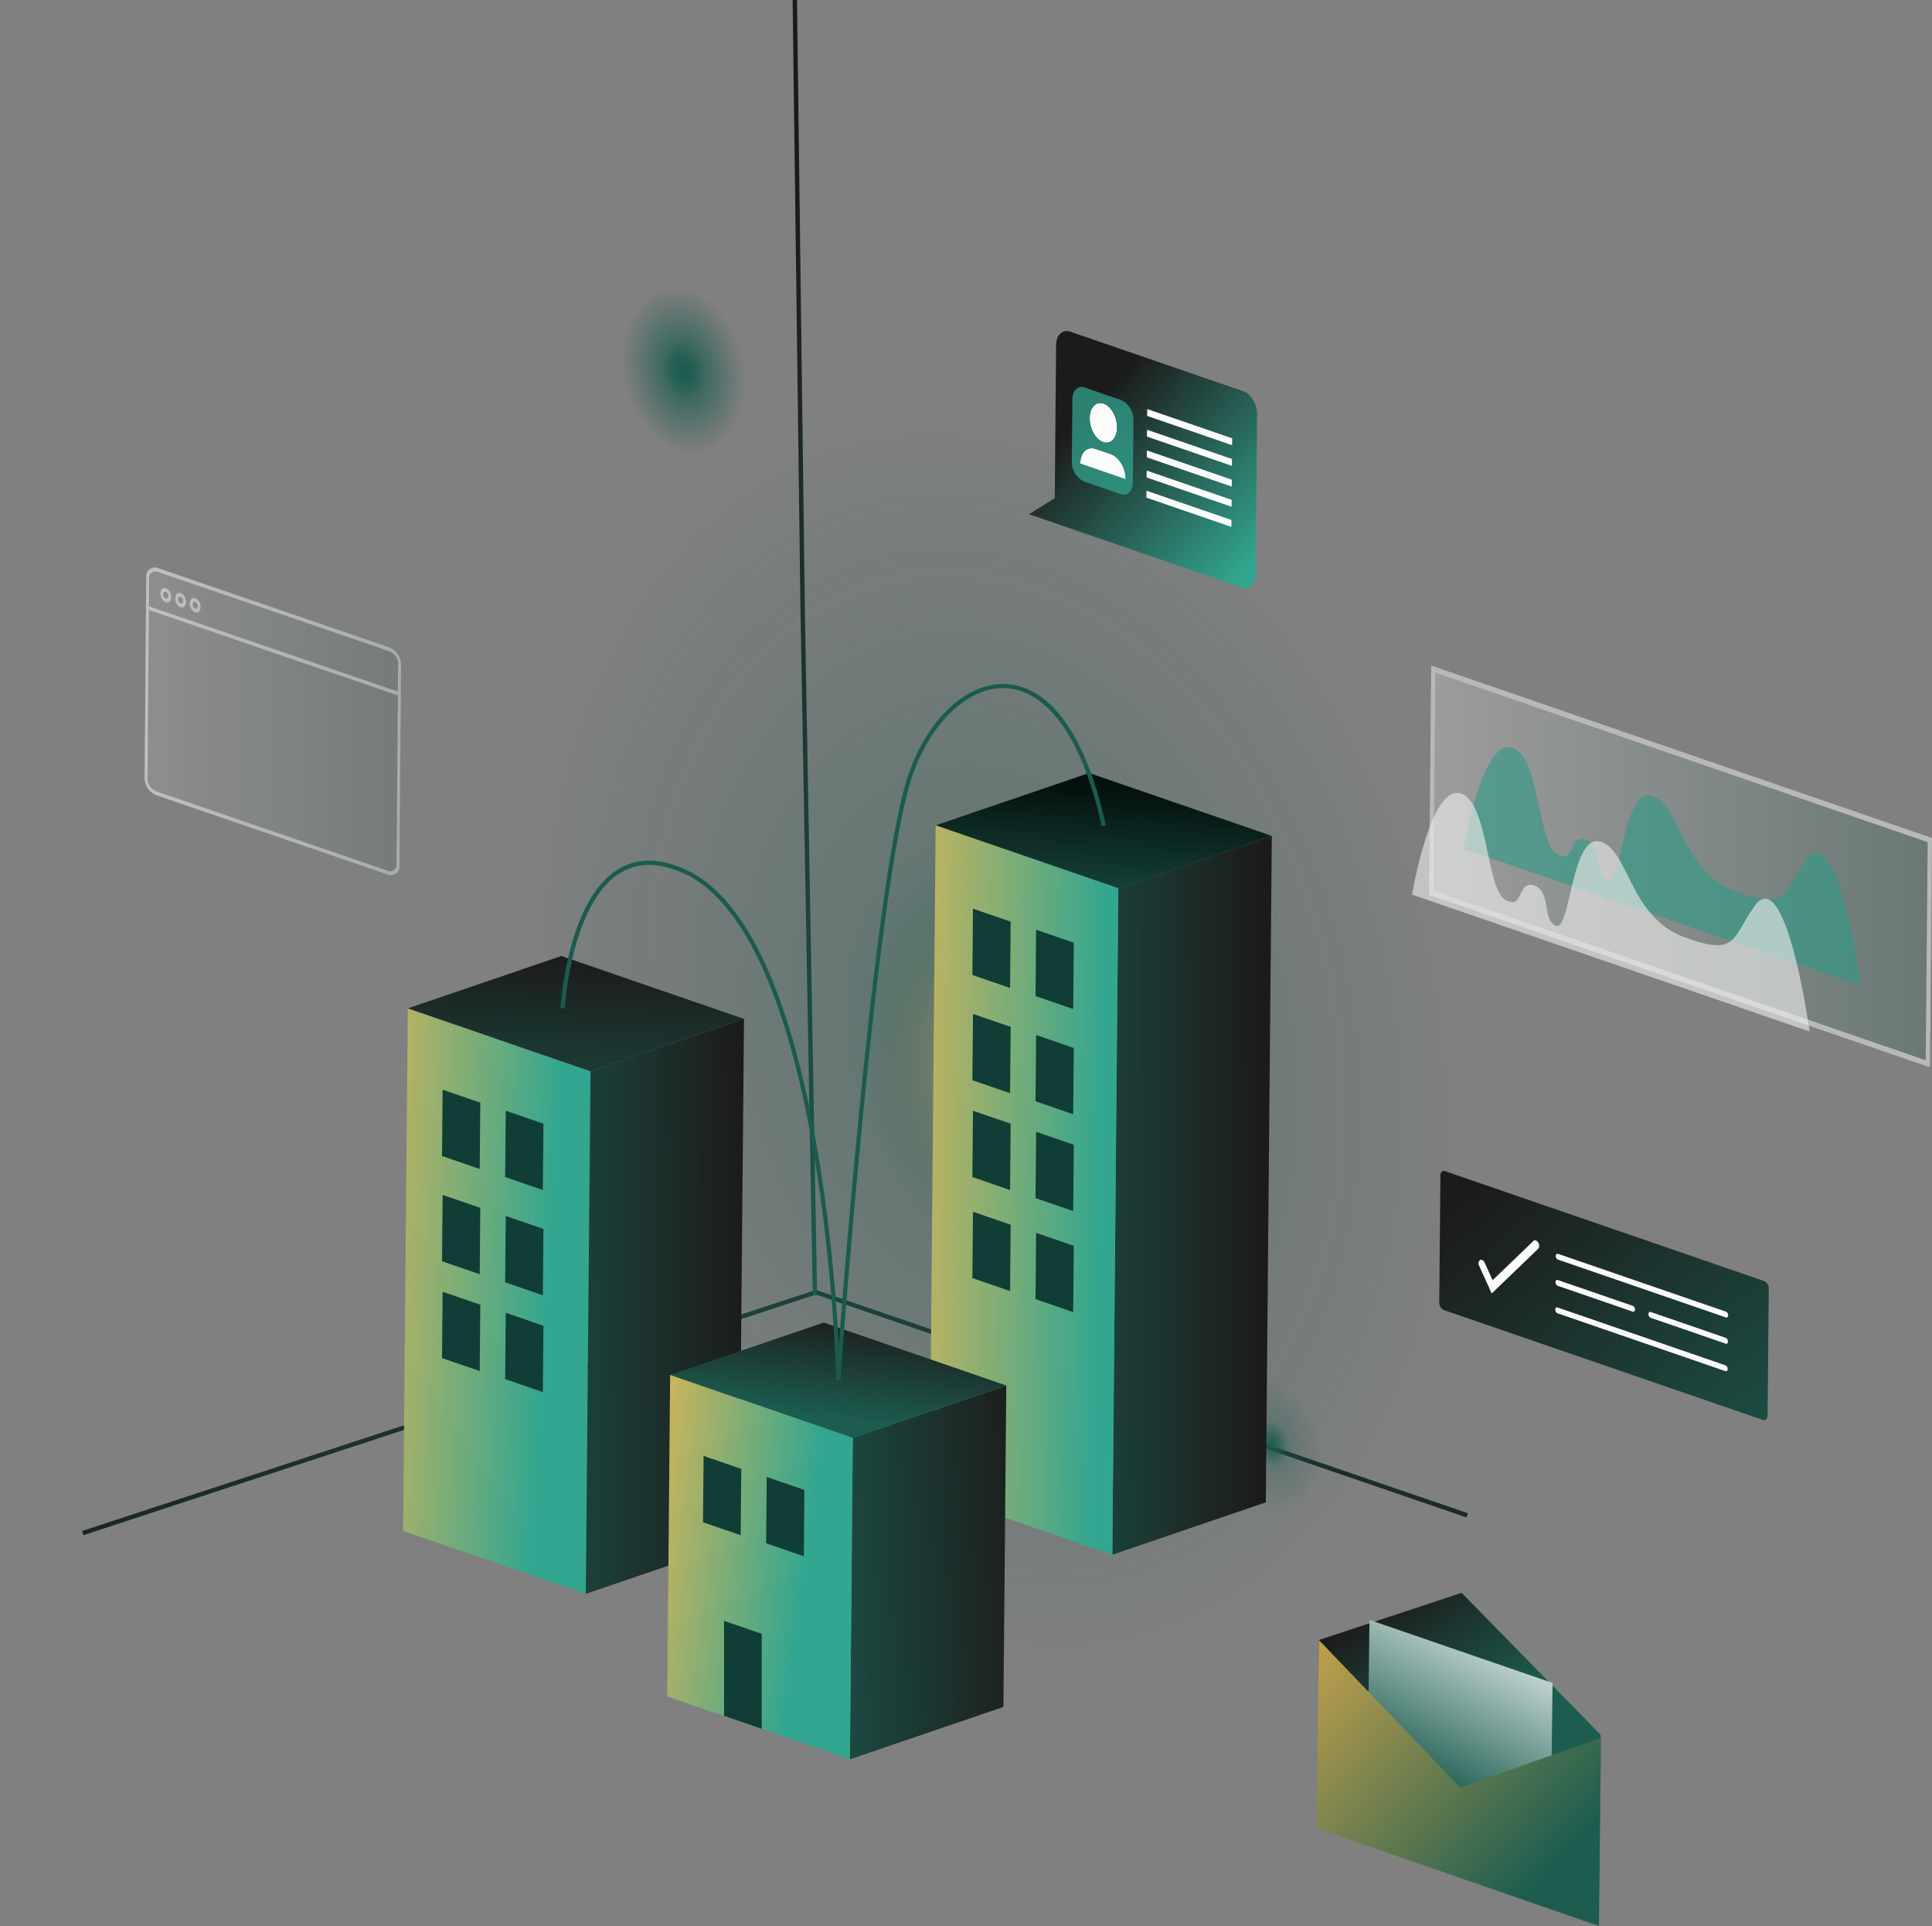 <svg xmlns="http://www.w3.org/2000/svg" xmlns:xlink="http://www.w3.org/1999/xlink" width="459" height="457.535" viewBox="0 0 459 457.535">
  <rect x="0" y="0" width="459" height="457.535" fill="#808080" stroke="none"/>
  <defs>
    <radialGradient id="radial-gradient" cx="114.695" cy="159.58" r="77.173" gradientTransform="matrix(1.441, -0.093, -0.13, -2.005, -29.789, 490.309)" gradientUnits="userSpaceOnUse">
      <stop offset="0" stop-color="#1c5d50"/>
      <stop offset="0.314" stop-color="#1c5d50" stop-opacity="0.424"/>
      <stop offset="1" stop-color="#1c5d50" stop-opacity="0"/>
    </radialGradient>
    <clipPath id="clip-path">
      <path id="Path_284" data-name="Path 284" d="M355.842,322.487" transform="translate(-355.842 -322.487)" fill="none"/>
    </clipPath>
    <clipPath id="clip-path-2">
      <path id="Path_285" data-name="Path 285" d="M355.841,322.569" transform="translate(-355.841 -322.569)" fill="none"/>
    </clipPath>
    <radialGradient id="radial-gradient-2" cx="36.216" cy="52.237" r="24.086" gradientTransform="matrix(1.439, -0.093, -0.13, -2.004, -9.119, 160.278)" gradientUnits="userSpaceOnUse">
      <stop offset="0" stop-color="#ffb94a"/>
      <stop offset="1" stop-color="#1c5d50" stop-opacity="0"/>
    </radialGradient>
    <clipPath id="clip-path-3">
      <path id="Path_288" data-name="Path 288" d="M126.217,264.4h0c0-.112,0-.225.005-.337C126.22,264.172,126.219,264.285,126.217,264.4Z" transform="translate(-126.217 -264.06)" fill="none"/>
    </clipPath>
    <linearGradient id="linear-gradient" y1="0.5" x2="1" y2="0.5" gradientUnits="objectBoundingBox">
      <stop offset="0" stop-color="#fff"/>
      <stop offset="1" stop-color="#1c5d50"/>
    </linearGradient>
    <linearGradient id="linear-gradient-2" x1="0.293" y1="0.272" x2="0.922" y2="0.962" gradientUnits="objectBoundingBox">
      <stop offset="0" stop-color="#1c1b1b"/>
      <stop offset="1" stop-color="#32a690"/>
    </linearGradient>
    <linearGradient id="linear-gradient-3" x1="1.349" y1="1.263" x2="0.059" y2="0.12" gradientUnits="objectBoundingBox">
      <stop offset="0" stop-color="#1c5d50"/>
      <stop offset="1" stop-color="#1c1b1b"/>
    </linearGradient>
    <radialGradient id="radial-gradient-3" cx="1126.093" cy="335.035" r="34.613" gradientTransform="translate(-298.913 -95.851) scale(1.452 1.452)" gradientUnits="userSpaceOnUse">
      <stop offset="0" stop-color="#1c5d50"/>
      <stop offset="0.254" stop-color="#1c5d50"/>
      <stop offset="1" stop-color="#1c5d50" stop-opacity="0"/>
    </radialGradient>
    <linearGradient id="linear-gradient-4" x1="0.5" y1="1.394" x2="0.54" y2="-0.871" gradientUnits="objectBoundingBox">
      <stop offset="0" stop-color="#1c1b1b"/>
      <stop offset="1" stop-color="#1c5d50"/>
    </linearGradient>
    <linearGradient id="linear-gradient-5" x1="0.5" y1="0" x2="1" y2="1" xlink:href="#linear-gradient-4"/>
    <radialGradient id="radial-gradient-4" cx="14.964" cy="21.635" r="9.932" gradientTransform="matrix(1.443, -0.094, 0.13, 2.013, -9.448, -20.508)" gradientUnits="userSpaceOnUse">
      <stop offset="0" stop-color="#1c5d50"/>
      <stop offset="1" stop-color="#1c5d50" stop-opacity="0"/>
    </radialGradient>
    <radialGradient id="radial-gradient-5" cx="4.956" cy="7.166" r="3.29" gradientTransform="matrix(1.443, -0.094, 0.13, 2.013, -3.129, -6.793)" xlink:href="#radial-gradient-4"/>
    <radialGradient id="radial-gradient-6" cx="12.238" cy="17.694" r="8.123" gradientTransform="matrix(1.443, -0.094, 0.13, 2.013, -7.727, -16.772)" xlink:href="#radial-gradient-4"/>
    <radialGradient id="radial-gradient-7" cx="4.053" cy="5.86" r="2.69" gradientTransform="matrix(1.443, -0.094, 0.13, 2.013, -2.559, -5.555)" xlink:href="#radial-gradient-4"/>
    <linearGradient id="linear-gradient-6" x1="-0.524" y1="0.302" x2="0.763" y2="0.551" gradientUnits="objectBoundingBox">
      <stop offset="0" stop-color="#ffb94a"/>
      <stop offset="1" stop-color="#32a690"/>
    </linearGradient>
    <linearGradient id="linear-gradient-7" x1="-0.736" y1="0.424" x2="1" y2="0.369" gradientUnits="objectBoundingBox">
      <stop offset="0" stop-color="#1b5b4f"/>
      <stop offset="1" stop-color="#1c1b1b"/>
    </linearGradient>
    <linearGradient id="linear-gradient-8" x1="0.245" y1="1.676" x2="0.458" gradientUnits="objectBoundingBox">
      <stop offset="0" stop-color="#195348"/>
      <stop offset="1" stop-color="#1c1b1b"/>
    </linearGradient>
    <linearGradient id="linear-gradient-9" x1="-0.759" y1="0.401" x2="0.943" y2="0.38" xlink:href="#linear-gradient-7"/>
    <linearGradient id="linear-gradient-10" x1="0.372" y1="1.31" x2="0.616" y2="0.16" gradientUnits="objectBoundingBox">
      <stop offset="0" stop-color="#195348"/>
      <stop offset="1" stop-color="#05110e"/>
    </linearGradient>
    <linearGradient id="linear-gradient-11" x1="-0.474" y1="0.416" x2="0.903" y2="0.535" xlink:href="#linear-gradient-6"/>
    <linearGradient id="linear-gradient-12" x1="-0.509" y1="0.663" x2="1.173" y2="0.5" xlink:href="#linear-gradient-7"/>
    <linearGradient id="linear-gradient-13" x1="0.191" y1="0.724" x2="0.5" y2="-0.08" xlink:href="#linear-gradient-3"/>
    <linearGradient id="linear-gradient-14" x1="-0.356" y1="0.259" x2="0.728" y2="0.564" xlink:href="#linear-gradient-6"/>
    <linearGradient id="linear-gradient-16" x1="0.529" y1="0.621" x2="0.204" y2="0.039" gradientUnits="objectBoundingBox">
      <stop offset="0" stop-color="#1c5d50"/>
      <stop offset="0.254" stop-color="#1c5d50"/>
      <stop offset="1" stop-color="#1c1b1b"/>
    </linearGradient>
    <linearGradient id="linear-gradient-17" x1="0.736" y1="-0.115" x2="0.436" y2="0.667" xlink:href="#linear-gradient"/>
    <linearGradient id="linear-gradient-18" x1="0.758" y1="0.874" x2="-0.388" y2="-0.205" gradientUnits="objectBoundingBox">
      <stop offset="0" stop-color="#1c5d50"/>
      <stop offset="1" stop-color="#ffb94a"/>
    </linearGradient>
  </defs>
  <g id="Group_687" data-name="Group 687" transform="translate(-126.217 -78.103)">
    <g id="Group_551" data-name="Group 551" transform="translate(224.416 148.964)" opacity="0.6">
      <ellipse id="Ellipse_72" data-name="Ellipse 72" cx="116.023" cy="167.487" rx="116.023" ry="167.487" transform="translate(0 36.424) rotate(-9.031)" fill="url(#radial-gradient)"/>
      <g id="Group_547" data-name="Group 547" transform="translate(140.876 183.581)">
        <g id="Group_649" data-name="Group 649">
          <g id="Group_648" data-name="Group 648" clip-path="url(#clip-path)">
            <g id="Group_546" data-name="Group 546" transform="translate(-34.8 -55.975)">
              <g id="Group_545" data-name="Group 545">
                <path id="Path_1349" data-name="Path 1349" d="M355.835,322.57c.413-27.282-15.163-52.378-34.793-56.058C340.677,270.192,356.252,295.288,355.835,322.57Z" transform="translate(-321.042 -266.512)" fill="none" stroke="#000" stroke-miterlimit="10" stroke-width="0.25"/>
              </g>
              <path id="Path_1350" data-name="Path 1350" d="M355.842,322.487" transform="translate(-321.042 -266.512)" fill="none" stroke="#000" stroke-miterlimit="10" stroke-width="0.25"/>
            </g>
          </g>
        </g>
      </g>
      <g id="Group_550" data-name="Group 550" transform="translate(140.875 183.666)">
        <g id="Group_651" data-name="Group 651">
          <g id="Group_650" data-name="Group 650" clip-path="url(#clip-path-2)">
            <g id="Group_549" data-name="Group 549" transform="translate(-36.285 -0.082)">
              <g id="Group_548" data-name="Group 548">
                <path id="Path_1352" data-name="Path 1352" d="M355.842,322.487c-.412,27.276-16.656,46.408-36.286,42.727C339.186,368.895,355.43,349.763,355.842,322.487Z" transform="translate(-319.556 -322.487)" fill="none" stroke="#000" stroke-miterlimit="10" stroke-width="0.25"/>
              </g>
              <path id="Path_1353" data-name="Path 1353" d="M355.841,322.569" transform="translate(-319.556 -322.487)" fill="none" stroke="#000" stroke-miterlimit="10" stroke-width="0.25"/>
            </g>
          </g>
        </g>
      </g>
      <ellipse id="Ellipse_73" data-name="Ellipse 73" cx="36.216" cy="52.237" rx="36.216" ry="52.237" transform="translate(96.908 137.718) rotate(-9.031)" fill="url(#radial-gradient-2)"/>
    </g>
    <g id="Group_654" data-name="Group 654" transform="translate(126.217 271.713)">
      <g id="Group_653" data-name="Group 653" clip-path="url(#clip-path-3)">
        <g id="Group_652" data-name="Group 652" transform="translate(-149.365)">
          <path id="Path_286" data-name="Path 286" d="M132.126,264.06c-1.7,112.286-68.574,191.031-149.37,175.883C63.553,455.091,130.428,376.346,132.126,264.06Z" transform="translate(17.244 -264.06)" fill="none" stroke="#000" stroke-miterlimit="10" stroke-width="0.25"/>
        </g>
        <path id="Path_287" data-name="Path 287" d="M126.217,264.4h0c0-.112,0-.225.005-.337C126.22,264.172,126.219,264.285,126.217,264.4Z" transform="translate(-126.217 -264.06)" fill="none" stroke="#000" stroke-miterlimit="10" stroke-width="0.25"/>
      </g>
    </g>
    <g id="Group_293" data-name="Group 293" transform="translate(160.575 212.922)" opacity="0.51">
      <g id="Group_775" data-name="Group 775" transform="translate(0 0)">
        <g id="Group_770" data-name="Group 770" transform="translate(0.668 9.08)">
          <path id="Path_620" data-name="Path 620" d="M186.352,236.413l-.007.9L127.2,217.031l-.336-.115v-.891l.343.124Z" transform="translate(-126.859 -216.025)" fill="#fbfbfb"/>
        </g>
        <g id="Group_771" data-name="Group 771" transform="translate(3.754 4.829)">
          <path id="Path_621" data-name="Path 621" d="M131.116,212a2.28,2.28,0,0,1,1.265,2.114c-.008.929-.589,1.485-1.293,1.253a2.286,2.286,0,0,1-1.264-2.126C129.83,212.305,130.406,211.757,131.116,212Zm-.028,2.465c.338.118.607-.152.607-.587a1.071,1.071,0,0,0-.6-.989c-.33-.113-.6.152-.607.588a1.065,1.065,0,0,0,.588.99" transform="translate(-129.823 -211.943)" fill="#fbfbfb"/>
        </g>
        <g id="Group_772" data-name="Group 772" transform="translate(7.278 6.032)">
          <path id="Path_622" data-name="Path 622" d="M134.5,213.152a2.291,2.291,0,0,1,1.264,2.126c-.007.926-.589,1.485-1.293,1.237a2.284,2.284,0,0,1-1.265-2.124C133.226,213.475,133.8,212.916,134.5,213.152Zm-.022,2.475c.329.105.6-.152.607-.589a1.076,1.076,0,0,0-.588-1c-.336-.118-.608.152-.608.585a1.084,1.084,0,0,0,.6,1" transform="translate(-133.208 -213.098)" fill="#fbfbfb"/>
        </g>
        <g id="Group_773" data-name="Group 773" transform="translate(10.747 7.228)">
          <path id="Path_623" data-name="Path 623" d="M137.834,214.3a2.28,2.28,0,0,1,1.256,2.111c-.007.929-.589,1.486-1.293,1.253a2.277,2.277,0,0,1-1.256-2.126C136.55,214.612,137.123,214.059,137.834,214.3Zm-.031,2.464c.33.113.607-.152.607-.587a1.064,1.064,0,0,0-.6-.99c-.329-.115-.606.142-.606.577a1.073,1.073,0,0,0,.6,1" transform="translate(-136.539 -214.246)" fill="#fbfbfb"/>
        </g>
        <g id="Group_774" data-name="Group 774">
          <path id="Path_624" data-name="Path 624" d="M187.134,230.261l-.388,47.907a2.047,2.047,0,0,1-2.9,2.019L129.064,261.41a4.493,4.493,0,0,1-2.847-3.995l.387-47.9a2.052,2.052,0,0,1,1.884-2.206h0a2.051,2.051,0,0,1,1.012.179l54.782,18.776A4.493,4.493,0,0,1,187.134,230.261Zm-3.28,49.034a1.506,1.506,0,0,0,2.034-.628v0a1.522,1.522,0,0,0,.174-.736l.389-47.9a3.294,3.294,0,0,0-2.172-2.863L129.5,208.391c-1.215-.415-2.2.193-2.209,1.353l-.054,6.762-.344-.117v.891l.336.115-.327,40.256a3.3,3.3,0,0,0,2.173,2.863l54.784,18.777" transform="translate(-126.217 -207.304)" fill="#fbfbfb"/>
        </g>
        <g id="Group_774-2" data-name="Group 774" opacity="0.22">
          <path id="Path_624-2" data-name="Path 624" d="M187.134,230.261l-.388,47.907a2.047,2.047,0,0,1-2.9,2.019L129.064,261.41a4.493,4.493,0,0,1-2.847-3.995l.387-47.9a2.052,2.052,0,0,1,1.884-2.206h0a2.051,2.051,0,0,1,1.012.179l54.782,18.776A4.493,4.493,0,0,1,187.134,230.261Z" transform="translate(-126.217 -207.304)" fill="url(#linear-gradient)"/>
        </g>
      </g>
    </g>
    <g id="Group_251" data-name="Group 251" transform="translate(370.689 156.736)">
      <g id="Group_498" data-name="Group 498">
        <path id="Path_1971" data-name="Path 1971" d="M411.939,167.94,370.8,153.775c-1.825-.625-3.317.8-3.339,3.207l-.327,36.365-6.1,3.805,50.5,17.387c1.827.625,3.318-.8,3.34-3.207l.341-37.91C415.224,171.017,413.766,168.569,411.939,167.94Z" transform="translate(-361.025 -153.628)" fill="url(#linear-gradient-2)"/>
        <g id="Group_491" data-name="Group 491" transform="translate(12.169 27.853)">
          <path id="Path_336" data-name="Path 336" d="M379.936,181.772c1.978.682,3.576,3.353,3.547,5.963l-10.771-3.7c.023-2.609,1.65-4.173,3.633-3.49Z" transform="translate(-372.713 -180.38)" fill="#fbfbfb"/>
        </g>
        <g id="Group_492" data-name="Group 492" transform="translate(13.413 16.371)">
          <ellipse id="Ellipse_46" data-name="Ellipse 46" cx="3.092" cy="4.799" rx="3.092" ry="4.799" transform="translate(0 1.629) rotate(-15.276)" fill="#fbfbfb"/>
        </g>
        <g id="Group_493" data-name="Group 493" transform="translate(10.173 13.297)" opacity="0.75">
          <path id="Path_337" data-name="Path 337" d="M382.562,169.526a5.174,5.174,0,0,1,2.861,4.808l-.128,14.689c-.019,2.108-1.334,3.372-2.929,2.822l-8.7-3a5.177,5.177,0,0,1-2.865-4.818l.127-14.689c.019-2.1,1.335-3.363,2.939-2.811Zm-4.233.826c-1.789-.617-3.257.929-3.281,3.448s1.4,5.066,3.193,5.682,3.257-.93,3.281-3.448-1.4-5.065-3.193-5.682M372.8,184.6l10.77,3.7c.023-2.609-1.562-5.281-3.547-5.963l-3.59-1.235c-1.978-.683-3.609.88-3.633,3.49" transform="translate(-370.796 -166.4)" fill="#31a38e"/>
        </g>
        <g id="Group_489" data-name="Group 489" transform="translate(28.019 23.461)">
          <path id="Path_334" data-name="Path 334" d="M408.144,183.112l-.027,1.626-20.181-6.95.027-1.626Z" transform="translate(-387.936 -176.162)" fill="#fbfbfb"/>
        </g>
        <g id="Group_494" data-name="Group 494" transform="translate(27.888 37.947)">
          <path id="Path_338" data-name="Path 338" d="M408.019,197.025l-.027,1.635-20.181-6.95.027-1.635Z" transform="translate(-387.811 -190.075)" fill="#fbfbfb"/>
        </g>
        <g id="Group_495" data-name="Group 495" transform="translate(27.931 33.157)">
          <path id="Path_339" data-name="Path 339" d="M408.06,192.425l-.027,1.635-20.181-6.95.027-1.635Z" transform="translate(-387.852 -185.475)" fill="#fbfbfb"/>
        </g>
        <g id="Group_496" data-name="Group 496" transform="translate(27.974 28.368)">
          <path id="Path_340" data-name="Path 340" d="M408.1,187.825l-.027,1.635-20.182-6.95.027-1.635Z" transform="translate(-387.893 -180.875)" fill="#fbfbfb"/>
        </g>
        <g id="Group_497" data-name="Group 497" transform="translate(28.061 18.545)">
          <path id="Path_341" data-name="Path 341" d="M408.186,178.389l-.027,1.627-20.182-6.95L388,171.44Z" transform="translate(-387.977 -171.44)" fill="#fbfbfb"/>
        </g>
      </g>
    </g>
    <g id="Group_299" data-name="Group 299" transform="translate(468.153 356.265)">
      <g id="Group_769" data-name="Group 769">
        <g id="Group_768" data-name="Group 768">
          <path id="Path_619" data-name="Path 619" d="M531.85,371.434a1.931,1.931,0,0,1,1.069,1.8l-.272,30.136c-.006.788-.5,1.266-1.094,1.06L455.707,378.31a1.941,1.941,0,0,1-1.069-1.8l.272-30.136c.006-.788.5-1.257,1.1-1.052Z" transform="translate(-454.637 -345.27)" fill="url(#linear-gradient-3)"/>
        </g>
        <g id="Group_763" data-name="Group 763" transform="translate(9.327 16.473)">
          <path id="Path_614" data-name="Path 614" d="M477.223,361.132a1.42,1.42,0,0,1,.788,1.324.933.933,0,0,1-.242.659l-11.045,10.609-2.966-6.534a1.125,1.125,0,0,1,.194-1.4.541.541,0,0,1,.463-.039.653.653,0,0,1,.128.06,1.264,1.264,0,0,1,.511.6l1.891,4.165,9.707-9.325A.52.52,0,0,1,477.223,361.132Z" transform="translate(-463.596 -361.092)" fill="#fbfbfb"/>
        </g>
        <g id="Group_764" data-name="Group 764" transform="translate(27.68 19.668)">
          <path id="Path_615" data-name="Path 615" d="M521.666,377.924a.926.926,0,0,1,.511.863c0,.373-.242.6-.521.511l-39.922-13.743a.938.938,0,0,1-.511-.863c0-.383.242-.6.526-.511Z" transform="translate(-481.223 -364.16)" fill="#fbfbfb"/>
        </g>
        <g id="Group_765" data-name="Group 765" transform="translate(27.617 25.888)">
          <path id="Path_616" data-name="Path 616" d="M499.529,376.3a.936.936,0,0,1,.511.863c0,.383-.242.61-.526.511l-17.84-6.143a.937.937,0,0,1-.511-.869c0-.374.242-.6.526-.511Z" transform="translate(-481.162 -370.135)" fill="#fbfbfb"/>
        </g>
        <g id="Group_766" data-name="Group 766" transform="translate(27.559 32.415)">
          <path id="Path_617" data-name="Path 617" d="M521.555,390.173a.937.937,0,0,1,.511.863c0,.383-.242.612-.526.511L481.618,377.8a.937.937,0,0,1-.511-.869c0-.374.242-.6.526-.511Z" transform="translate(-481.106 -376.404)" fill="#fbfbfb"/>
        </g>
        <g id="Group_767" data-name="Group 767" transform="translate(49.699 33.485)">
          <path id="Path_618" data-name="Path 618" d="M520.738,383.6a.937.937,0,0,1,.511.863c0,.383-.242.612-.526.511l-17.84-6.143a.939.939,0,0,1-.511-.871c0-.373.236-.606.526-.511Z" transform="translate(-502.371 -377.431)" fill="#fbfbfb"/>
        </g>
      </g>
    </g>
    <g id="Group_778" data-name="Group 778" transform="translate(475.201 124.792)">
      <g id="Group_777" data-name="Group 777">
        <g id="Group_776" data-name="Group 776">
          <path id="Path_625" data-name="Path 625" d="M505.406,158.879c-.059,6.45-1.915,11.755-4.962,15.39l3.412,12.565-8.467-8.574a15.831,15.831,0,0,1-12.233.378c-12.15-4.185-21.886-19.8-21.75-34.907s10.1-23.932,22.243-19.746S505.542,143.8,505.406,158.879Zm-12.7-1.8c.751-.3,1.017-1.47.6-2.6a3.036,3.036,0,0,0-.568-.946l-12.762-14.2a1.891,1.891,0,0,0-.776-.545,1.063,1.063,0,0,0-1.355.562,2.1,2.1,0,0,0-.219.953l-.175,19.539a2.761,2.761,0,0,0,1.535,2.582,1.1,1.1,0,0,0,.781-.008l12.937-5.345" transform="translate(-461.406 -122.946)" fill="url(#radial-gradient-3)"/>
        </g>
      </g>
    </g>
    <g id="Group_655" data-name="Group 655" transform="translate(145.731 384.526)">
      <path id="Path_289" data-name="Path 289" d="M145.285,430.676l-.325-.988,174.345-57.274.165.057,154.72,53-.338.984L319.3,373.512Z" transform="translate(-144.96 -372.413)" fill="url(#linear-gradient-4)"/>
    </g>
    <g id="Group_656" data-name="Group 656" transform="translate(314.525 78.103)">
      <path id="Path_290" data-name="Path 290" d="M311.871,385.867l-2.932-163.52L307.081,78.116l1.041-.013L309.98,222.33l2.932,163.518Z" transform="translate(-307.081 -78.103)" fill="url(#linear-gradient-5)"/>
    </g>
    <g id="Group_657" data-name="Group 657" transform="translate(270.514 142.447)">
      <ellipse id="Ellipse_46-2" data-name="Ellipse 46" cx="14.964" cy="21.635" rx="14.964" ry="21.635" transform="translate(0 4.698) rotate(-9.031)" fill="url(#radial-gradient-4)"/>
      <ellipse id="Ellipse_47" data-name="Ellipse 47" cx="4.956" cy="7.166" rx="4.956" ry="7.166" transform="translate(12.154 17.416) rotate(-9.031)" fill="url(#radial-gradient-5)"/>
    </g>
    <g id="Group_658" data-name="Group 658" transform="translate(413.635 401.755)">
      <ellipse id="Ellipse_48" data-name="Ellipse 48" cx="12.238" cy="17.694" rx="12.238" ry="17.694" transform="translate(0 3.842) rotate(-9.031)" opacity="0.38" fill="url(#radial-gradient-6)"/>
      <ellipse id="Ellipse_49" data-name="Ellipse 49" cx="4.053" cy="5.86" rx="4.053" ry="5.86" transform="translate(9.94 14.244) rotate(-9.031)" fill="url(#radial-gradient-7)"/>
    </g>
    <g id="Group_663" data-name="Group 663" transform="translate(221.994 305.205)">
      <g id="Group_662" data-name="Group 662">
        <g id="Group_659" data-name="Group 659" transform="translate(0 12.439)">
          <path id="Path_291" data-name="Path 291" d="M262.723,323.118,261.6,447.256l-43.4-14.943,1.119-124.138Z" transform="translate(-218.208 -308.175)" fill="url(#linear-gradient-6)"/>
        </g>
        <g id="Group_660" data-name="Group 660" transform="translate(43.396 14.943)">
          <path id="Path_292" data-name="Path 292" d="M261.007,323.019l36.467-12.439-1.119,124.138-36.467,12.439Z" transform="translate(-259.888 -310.58)" fill="url(#linear-gradient-7)"/>
        </g>
        <g id="Group_661" data-name="Group 661" transform="translate(1.119)">
          <path id="Path_293" data-name="Path 293" d="M219.282,308.667l36.467-12.439,43.4,14.943-36.467,12.439Z" transform="translate(-219.282 -296.228)" fill="url(#linear-gradient-8)"/>
        </g>
      </g>
    </g>
    <g id="Group_668" data-name="Group 668" transform="translate(347.076 261.733)">
      <g id="Group_667" data-name="Group 667">
        <g id="Group_664" data-name="Group 664" transform="translate(43.403 14.945)">
          <path id="Path_294" data-name="Path 294" d="M381.46,282.228l36.467-12.439L416.5,428.1l-36.467,12.439Z" transform="translate(-380.033 -269.789)" fill="url(#linear-gradient-9)"/>
        </g>
        <g id="Group_665" data-name="Group 665" transform="translate(1.427)">
          <path id="Path_295" data-name="Path 295" d="M339.716,267.874l36.467-12.439,43.4,14.945-36.467,12.439Z" transform="translate(-339.716 -255.435)" fill="url(#linear-gradient-10)"/>
        </g>
        <g id="Group_666" data-name="Group 666" transform="translate(0 12.439)">
          <path id="Path_296" data-name="Path 296" d="M383.176,282.327l-1.427,158.31-43.4-14.945,1.427-158.311Z" transform="translate(-338.346 -267.382)" fill="url(#linear-gradient-11)"/>
        </g>
      </g>
    </g>
    <g id="Group_673" data-name="Group 673" transform="translate(284.74 392.291)">
      <g id="Group_672" data-name="Group 672">
        <g id="Group_669" data-name="Group 669" transform="translate(43.396 14.942)">
          <path id="Path_297" data-name="Path 297" d="M320.843,406.662l36.467-12.439-.688,76.365-36.467,12.439Z" transform="translate(-320.155 -394.223)" fill="url(#linear-gradient-12)"/>
        </g>
        <g id="Group_670" data-name="Group 670" transform="translate(0.688)">
          <path id="Path_298" data-name="Path 298" d="M279.135,392.31,315.6,379.871,359,394.814l-36.467,12.439Z" transform="translate(-279.135 -379.871)" fill="url(#linear-gradient-13)"/>
        </g>
        <g id="Group_671" data-name="Group 671" transform="translate(0 12.439)">
          <path id="Path_299" data-name="Path 299" d="M322.558,406.761l-.688,76.365-43.4-14.943.688-76.365Z" transform="translate(-278.474 -391.818)" fill="url(#linear-gradient-14)"/>
        </g>
      </g>
    </g>
    <path id="Path_300" data-name="Path 300" d="M254.606,311.2s2.464-44.313,28.8-32.614c34.36,15.262,36.672,120.952,36.672,120.952s8.426-117.306,16.982-143.248c8.312-25.2,35.621-36.411,46.1,11.544" transform="translate(5.284 6.442)" fill="none" stroke="#1b5b4f" stroke-miterlimit="10" stroke-width="1"/>
    <g id="Group_679" data-name="Group 679" transform="translate(461.688 236.204)">
      <g id="Group_676" data-name="Group 676" transform="translate(4.047)">
        <g id="Group_674" data-name="Group 674">
          <path id="Path_301" data-name="Path 301" d="M452.805,260.954,571.8,301.927,571.3,356.4,452.314,315.432ZM570.3,354.708l.466-51.789L453.814,262.651l-.466,51.788L570.3,354.708" transform="translate(-452.314 -260.954)" fill="#ededed" opacity="0.51"/>
        </g>
        <g id="Group_675" data-name="Group 675" transform="translate(1.034 1.697)" opacity="0.22">
          <path id="Path_302" data-name="Path 302" d="M570.721,302.852l-.467,51.788L453.307,314.372l.467-51.788Z" transform="translate(-453.307 -262.584)" fill="url(#linear-gradient)"/>
        </g>
      </g>
      <g id="Group_677" data-name="Group 677" transform="translate(12.233 19.386)" opacity="0.62">
        <path id="Path_303" data-name="Path 303" d="M544.649,304.789c5.777,1.988,9.761,29.99,9.97,31.464l-94.443-32.519c.221-1.275,4.422-25.521,11.268-24.1a3.315,3.315,0,0,1,.43.119c6.4,2.2,5.945,22.532,10.394,25.146a5.289,5.289,0,0,0,.944.45c3.364,1.159,2.086-4.939,5.946-3.8,4.125,1.417,1.877,8.365,5.251,9.586,3.423,1.18,3.64-21.913,10.474-19.985.093.026.184.054.274.085,6.573,2.262,6.76,17.85,19.787,22.635.433.16.853.309,1.254.448,11.376,3.917,10.091-.7,15.516-8.067C542.727,304.87,543.71,304.466,544.649,304.789Z" transform="translate(-460.176 -279.573)" fill="#2e9a86"/>
      </g>
      <g id="Group_678" data-name="Group 678" transform="translate(0 30.259)" opacity="0.62">
        <path id="Path_304" data-name="Path 304" d="M532.911,315.236c5.776,1.988,9.76,29.989,9.969,31.464l-94.453-32.523c.221-1.276,4.422-25.522,11.269-24.1a3.543,3.543,0,0,1,.43.118c6.4,2.206,5.945,22.533,10.4,25.15a5.335,5.335,0,0,0,.942.449c3.358,1.157,2.09-4.939,5.948-3.8,4.125,1.417,1.868,8.363,5.251,9.587,3.414,1.175,3.629-21.917,10.465-19.988.093.025.184.054.275.085,6.572,2.262,6.759,17.837,19.786,22.635.433.159.853.309,1.253.447,11.377,3.918,10.091-.694,15.527-8.064C530.988,315.317,531.97,314.912,532.911,315.236Z" transform="translate(-448.427 -290.017)" fill="#ededed"/>
      </g>
    </g>
    <g id="Group_730" data-name="Group 730" transform="translate(422.188 456.494)">
      <g id="Group_688" data-name="Group 688" transform="translate(16.885 0)">
        <g id="Group_727" data-name="Group 727" transform="translate(0.485)">
          <path id="Path_336-2" data-name="Path 336" d="M442.645,407.656l33.017,33.7-.485,44.721L408.737,463.2v-44.34Z" transform="translate(-408.737 -407.656)" fill="url(#linear-gradient-16)"/>
        </g>
        <g id="Group_728" data-name="Group 728" transform="translate(11.901 6.418)">
          <path id="Path_337-2" data-name="Path 337" d="M465.41,429.71l-.6,48.411L421.317,463.14l.6-48.411Z" transform="translate(-421.317 -414.728)" fill="url(#linear-gradient-17)"/>
        </g>
        <g id="Group_729" data-name="Group 729" transform="translate(0 11.209)">
          <path id="Path_338-2" data-name="Path 338" d="M475.713,443.221l-.485,44.721L408.2,464.729l.485-44.721,33.6,35.039Z" transform="translate(-408.203 -420.007)" fill="url(#linear-gradient-18)"/>
        </g>
      </g>
    </g>
    <g id="Group_837" data-name="Group 837">
      <g id="Group_831" data-name="Group 831" transform="translate(231.235 336.965)">
        <path id="Path_299-2" data-name="Path 299" d="M287.568,394.9l-.142,15.754-8.953-3.083.142-15.754Z" transform="translate(-278.474 -391.818)" fill="#103e36"/>
      </g>
      <g id="Group_834" data-name="Group 834" transform="translate(231.235 361.965)">
        <path id="Path_299-3" data-name="Path 299" d="M287.568,394.9l-.142,15.754-8.953-3.083.142-15.754Z" transform="translate(-278.474 -391.818)" fill="#103e36"/>
      </g>
      <g id="Group_836" data-name="Group 836" transform="translate(231.235 384.965)">
        <path id="Path_299-4" data-name="Path 299" d="M287.568,394.9l-.142,15.754-8.953-3.083.142-15.754Z" transform="translate(-278.474 -391.818)" fill="#103e36"/>
      </g>
      <g id="Group_832" data-name="Group 832" transform="translate(246.235 341.965)">
        <path id="Path_299-5" data-name="Path 299" d="M287.568,394.9l-.142,15.754-8.953-3.083.142-15.754Z" transform="translate(-278.474 -391.818)" fill="#103e36"/>
      </g>
      <g id="Group_833" data-name="Group 833" transform="translate(246.235 366.965)">
        <path id="Path_299-6" data-name="Path 299" d="M287.568,394.9l-.142,15.754-8.953-3.083.142-15.754Z" transform="translate(-278.474 -391.818)" fill="#103e36"/>
      </g>
      <g id="Group_835" data-name="Group 835" transform="translate(246.235 389.965)">
        <path id="Path_299-7" data-name="Path 299" d="M287.568,394.9l-.142,15.754-8.953-3.083.142-15.754Z" transform="translate(-278.474 -391.818)" fill="#103e36"/>
      </g>
    </g>
    <g id="Group_841" data-name="Group 841" transform="translate(62 87)">
      <g id="Group_831-2" data-name="Group 831" transform="translate(231.235 336.965)">
        <path id="Path_299-8" data-name="Path 299" d="M287.568,394.9l-.142,15.754-8.953-3.083.142-15.754Z" transform="translate(-278.474 -391.818)" fill="#103e36"/>
      </g>
      <g id="Group_832-2" data-name="Group 832" transform="translate(246.235 341.965)">
        <path id="Path_299-9" data-name="Path 299" d="M287.568,394.9l-.142,15.754-8.953-3.083.142-15.754Z" transform="translate(-278.474 -391.818)" fill="#103e36"/>
      </g>
      <g id="Group_842" data-name="Group 842" transform="translate(236.235 382.965)">
        <path id="Path_299-10" data-name="Path 299" d="M287.426,388.081v22.573l-8.953-3.083V385Z" transform="translate(-278.474 -391.818)" fill="#103e36"/>
      </g>
    </g>
    <g id="Group_838" data-name="Group 838" transform="translate(126 -43)">
      <g id="Group_831-3" data-name="Group 831" transform="translate(231.235 336.965)">
        <path id="Path_299-11" data-name="Path 299" d="M287.568,394.9l-.142,15.754-8.953-3.083.142-15.754Z" transform="translate(-278.474 -391.818)" fill="#103e36"/>
      </g>
      <g id="Group_834-2" data-name="Group 834" transform="translate(231.235 361.965)">
        <path id="Path_299-12" data-name="Path 299" d="M287.568,394.9l-.142,15.754-8.953-3.083.142-15.754Z" transform="translate(-278.474 -391.818)" fill="#103e36"/>
      </g>
      <g id="Group_836-2" data-name="Group 836" transform="translate(231.235 384.965)">
        <path id="Path_299-13" data-name="Path 299" d="M287.568,394.9l-.142,15.754-8.953-3.083.142-15.754Z" transform="translate(-278.474 -391.818)" fill="#103e36"/>
      </g>
      <g id="Group_840" data-name="Group 840" transform="translate(231.235 408.965)">
        <path id="Path_299-14" data-name="Path 299" d="M287.568,394.9l-.142,15.754-8.953-3.083.142-15.754Z" transform="translate(-278.474 -391.818)" fill="#103e36"/>
      </g>
      <g id="Group_832-3" data-name="Group 832" transform="translate(246.235 341.965)">
        <path id="Path_299-15" data-name="Path 299" d="M287.568,394.9l-.142,15.754-8.953-3.083.142-15.754Z" transform="translate(-278.474 -391.818)" fill="#103e36"/>
      </g>
      <g id="Group_833-2" data-name="Group 833" transform="translate(246.235 366.965)">
        <path id="Path_299-16" data-name="Path 299" d="M287.568,394.9l-.142,15.754-8.953-3.083.142-15.754Z" transform="translate(-278.474 -391.818)" fill="#103e36"/>
      </g>
      <g id="Group_835-2" data-name="Group 835" transform="translate(246.235 389.965)">
        <path id="Path_299-17" data-name="Path 299" d="M287.568,394.9l-.142,15.754-8.953-3.083.142-15.754Z" transform="translate(-278.474 -391.818)" fill="#103e36"/>
      </g>
      <g id="Group_839" data-name="Group 839" transform="translate(246.235 413.965)">
        <path id="Path_299-18" data-name="Path 299" d="M287.568,394.9l-.142,15.754-8.953-3.083.142-15.754Z" transform="translate(-278.474 -391.818)" fill="#103e36"/>
      </g>
    </g>
  </g>
</svg>
